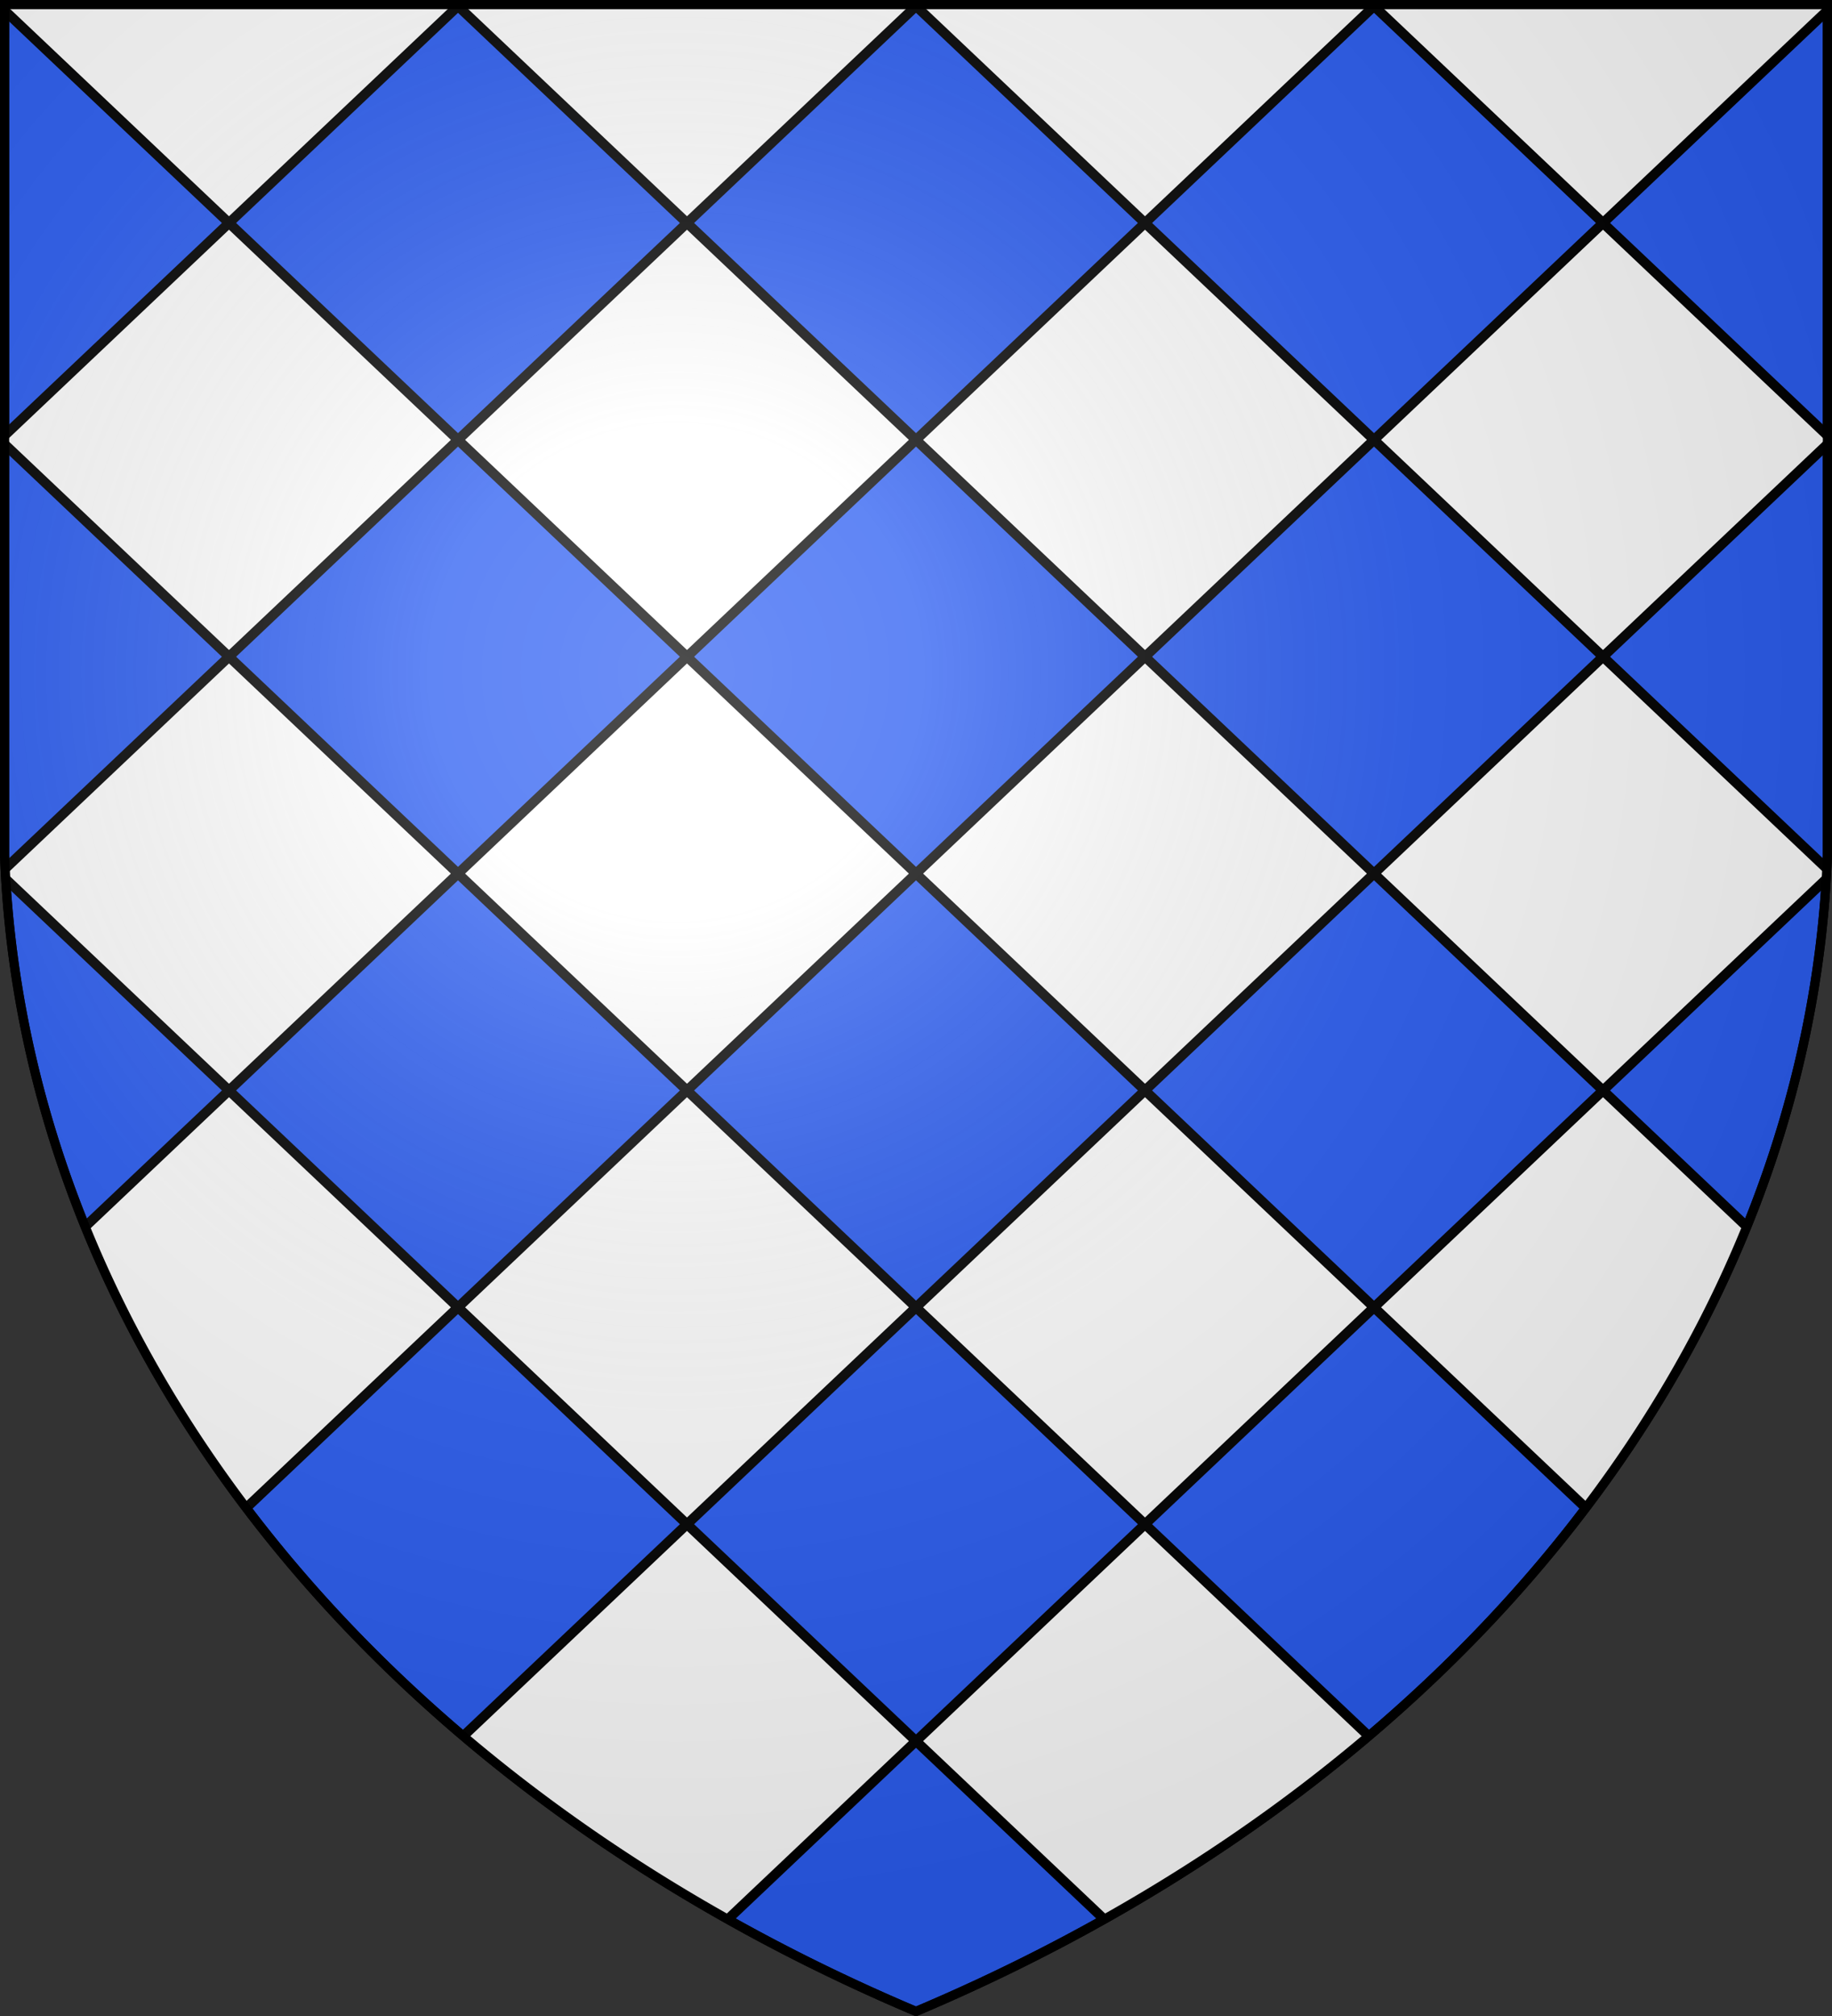 <svg xmlns="http://www.w3.org/2000/svg" xmlns:xlink="http://www.w3.org/1999/xlink" width="600" height="660" fill="#2b5df2" stroke="#000" stroke-width="3"><rect width="100%" height="100%" fill="#333333" stroke="none"/><radialGradient id="g" cx="221" cy="226" r="300" gradientTransform="translate(-77 -85)scale(1.35)" gradientUnits="userSpaceOnUse"><stop offset="0" stop-color="#fff" stop-opacity=".3"/><stop offset=".2" stop-color="#fff" stop-opacity=".25"/><stop offset=".6" stop-color="#666" stop-opacity=".13"/><stop offset="1" stop-opacity=".13"/></radialGradient><clipPath id="b"><path id="a" d="M1.5 1.5h597V280A570 445 0 0 1 300 658.5 570 445 0 0 1 1.5 280Z"/></clipPath><use xlink:href="#a"/><g stroke-width="3.2" clip-path="url(#b)"><g id="f"><g id="e"><g id="d"><path id="c" fill="#fff" d="m0 2 75-71 75 71-75 71Z"/><use xlink:href="#c" y="142"/></g><use xlink:href="#d" y="284"/><use xlink:href="#c" y="568"/></g><use xlink:href="#e" x="150"/></g><use xlink:href="#f" x="300"/></g><use xlink:href="#a" fill="url(#g)"/></svg>